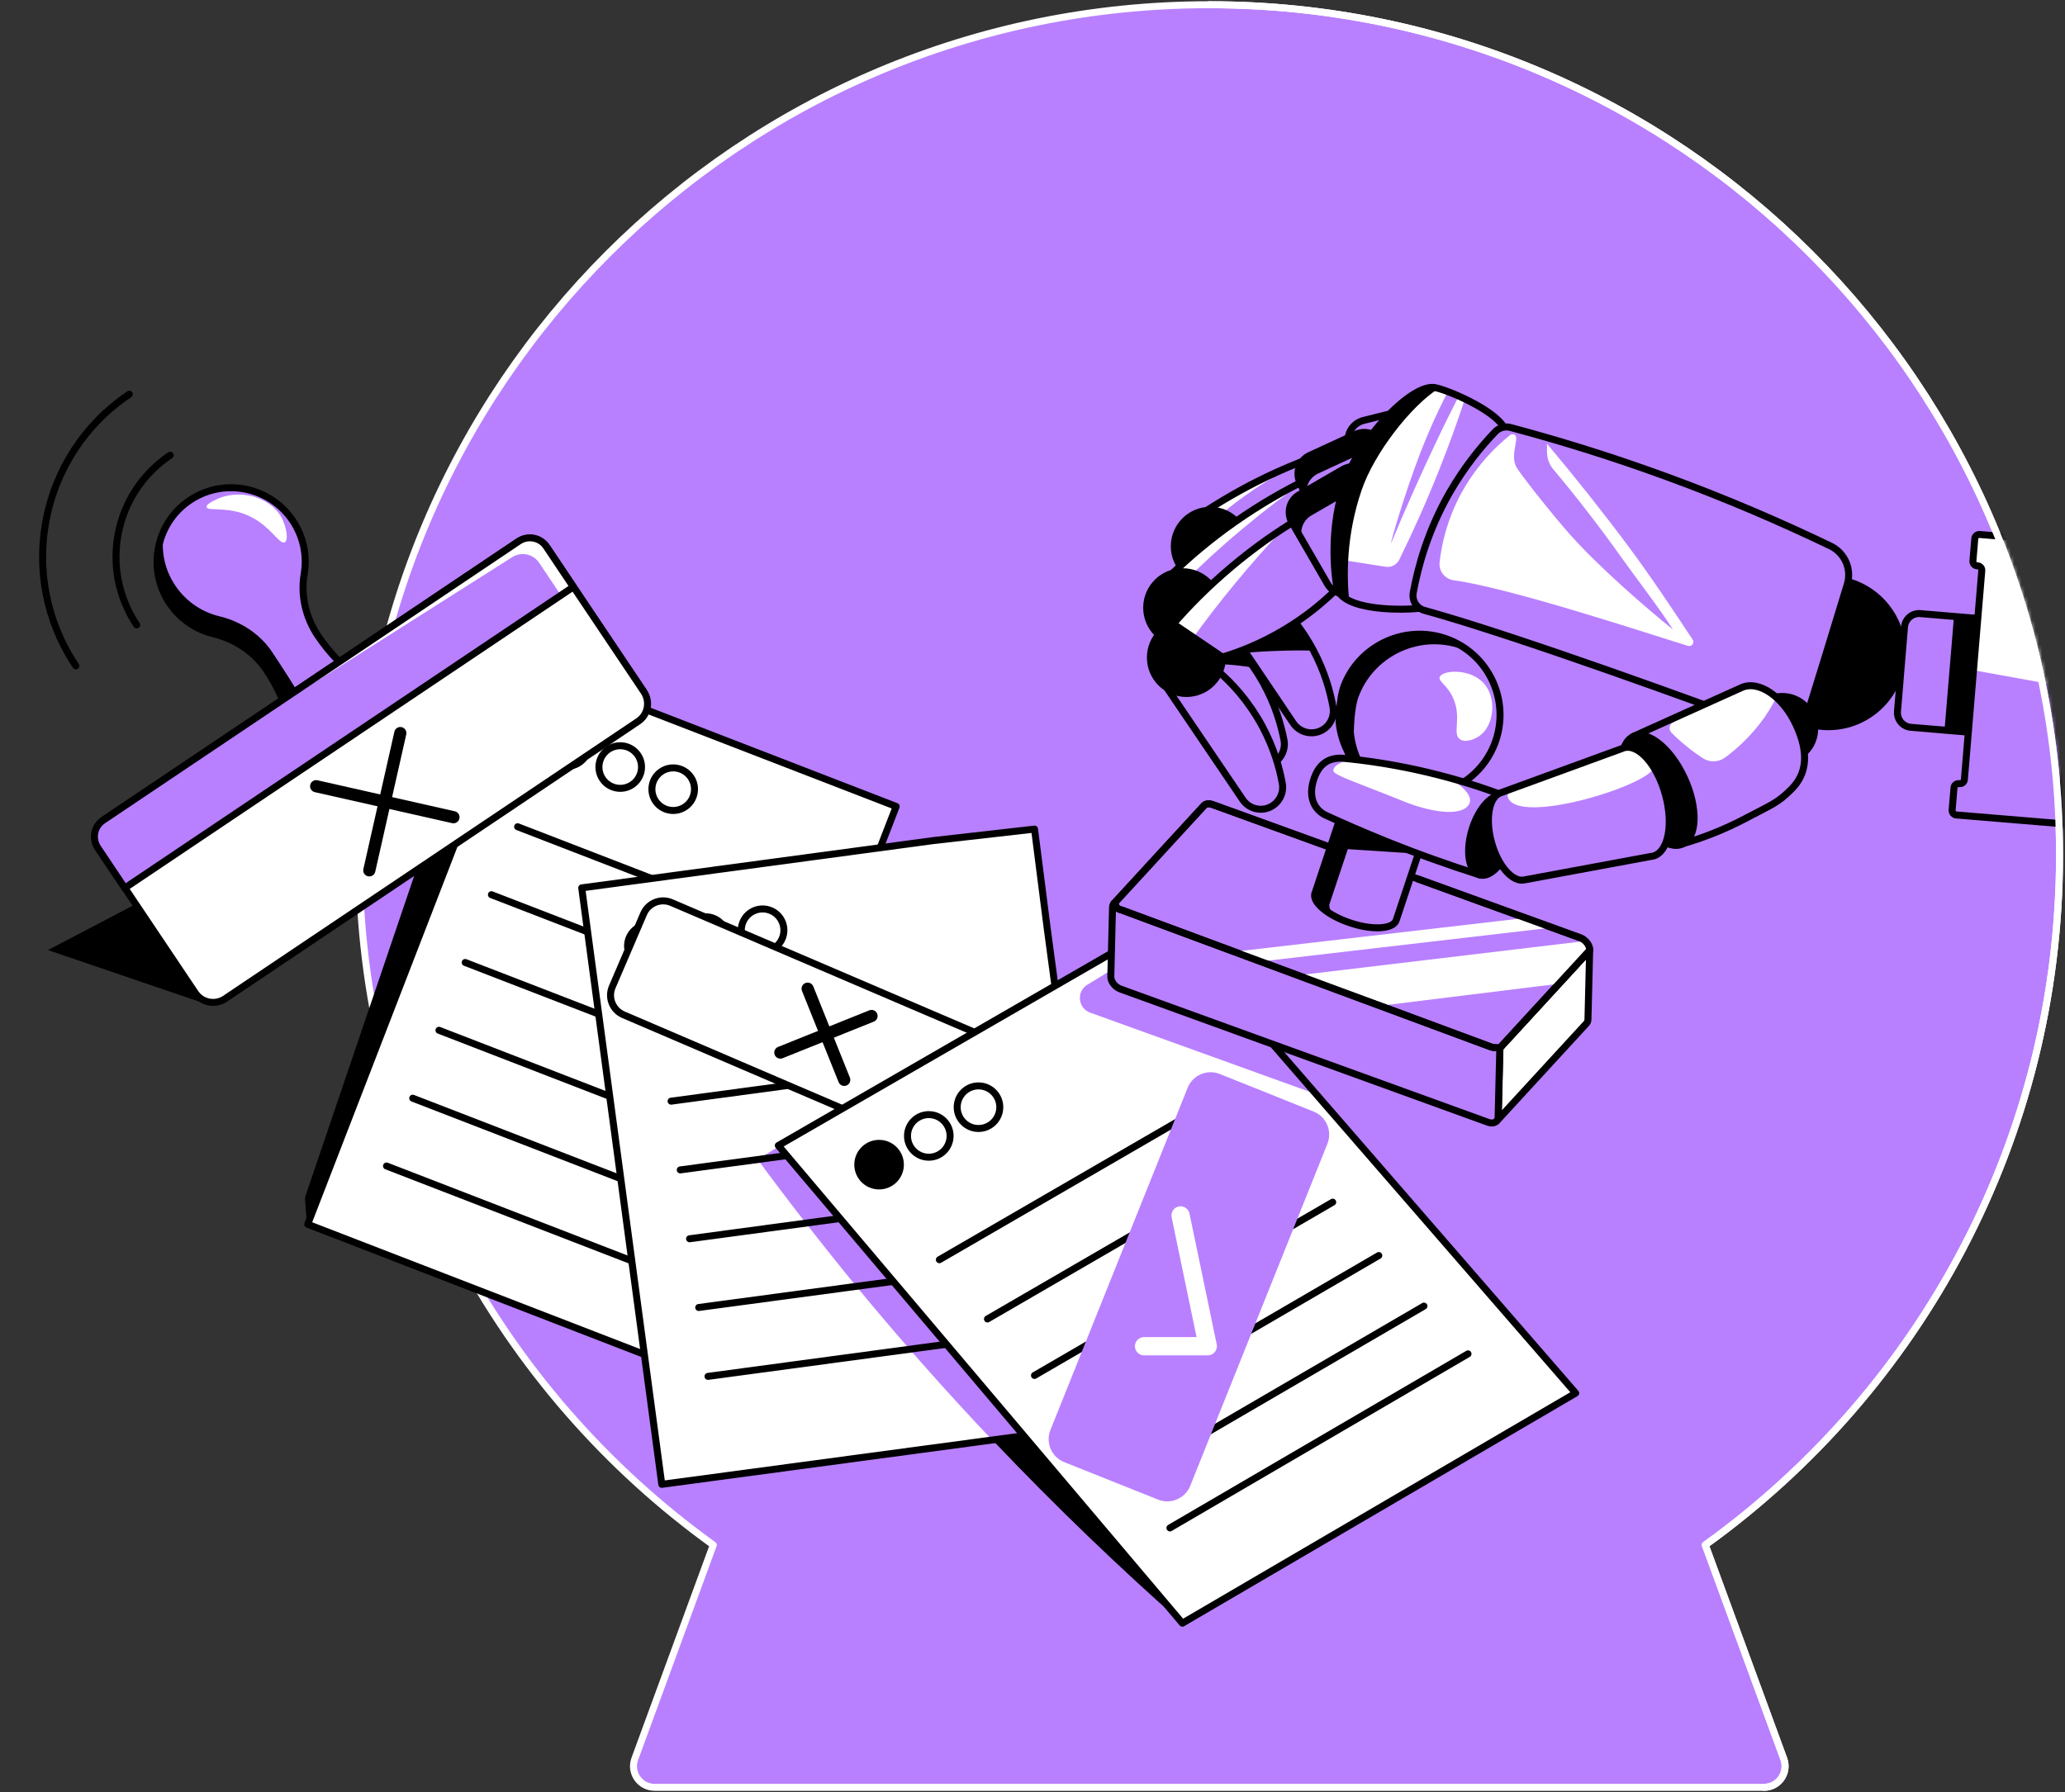 <svg width="591" height="513" viewBox="0 0 591 513" fill="none" xmlns="http://www.w3.org/2000/svg">
<rect x="0" y="0" width="591" height="513" fill="#333333" stroke="none"/>
<path d="M589.441 244.691C589.441 110.301 480.489 1.35 346.099 1.35C211.709 1.35 102.758 110.301 102.758 244.691C102.758 326.092 142.768 398.105 204.143 442.268L181.677 503.514C180.226 507.467 183.148 511.65 187.351 511.65H504.838C509.051 511.65 511.963 507.467 510.522 503.514L488.045 442.268C549.431 398.105 589.441 326.092 589.441 244.691Z" fill="#B880FF" stroke="white" stroke-width="2" stroke-linecap="round" stroke-linejoin="round"/>
<mask id="mask0_1291_3640" style="mask-type:alpha" maskUnits="userSpaceOnUse" x="-1" y="0" width="592" height="513">
<path d="M589.439 244.691C589.439 110.301 480.488 1.35 346.098 1.35C211.708 1.35 0 38.795 0 200.767C0 362.74 142.767 398.105 204.142 442.268L181.676 503.514C180.224 507.467 183.147 511.65 187.35 511.65H504.836C509.05 511.65 511.962 507.467 510.521 503.514L488.044 442.268C549.43 398.105 589.439 326.092 589.439 244.691Z" fill="#C7FA73" stroke="white" stroke-width="2" stroke-linecap="round" stroke-linejoin="round"/>
</mask>
<g mask="url(#mask0_1291_3640)">
<path d="M39.834 258.3L13.723 271.977L58.797 287.342L69.987 264.472L39.834 258.3Z" fill="black"/>
<path d="M114.665 352.796L87.887 351.153L87.266 342.849L125.634 229.831L161.338 239.556L114.665 352.796Z" fill="black"/>
<path d="M83.757 149.01C77.051 139.063 63.418 136.576 53.648 143.681C44.855 150.076 42.368 162.288 47.875 171.614C50.939 176.765 55.78 180.14 61.109 181.428C67.237 182.938 72.699 186.49 76.252 191.73C79.671 196.837 82.202 202.566 83.623 208.65C90.329 204.12 97.079 199.635 103.784 195.105C98.678 191.464 94.326 186.979 90.906 181.872C87.487 176.72 86.021 170.459 87.043 164.375C87.931 159.179 86.909 153.717 83.757 149.01Z" fill="#B880FF"/>
<path d="M89.216 204.875C85.264 197.814 80.024 189.865 77.892 186.668C74.384 181.428 68.877 177.875 62.749 176.41C57.42 175.122 52.58 171.747 49.516 166.596C46.762 161.977 46.007 156.648 47.029 151.675C44.098 157.892 44.187 165.397 47.873 171.614C50.937 176.765 55.777 180.14 61.106 181.428C67.234 182.938 72.697 186.49 76.249 191.731C79.668 196.837 82.2 202.566 83.621 208.65C85.486 207.407 87.351 206.119 89.216 204.875Z" fill="black"/>
<path d="M39.126 178.897C28.379 162.821 32.642 141.061 48.718 130.314" stroke="black" stroke-width="2" stroke-miterlimit="10" stroke-linecap="round" stroke-linejoin="round"/>
<path d="M21.717 190.62C4.443 164.908 11.326 130.093 36.994 112.862" stroke="black" stroke-width="2" stroke-miterlimit="10" stroke-linecap="round" stroke-linejoin="round"/>
<path d="M59.108 145.147C59.331 146.346 64.26 145.103 69.722 147.057C77.094 149.677 79.891 156.16 81.49 155.228C82.645 154.562 81.934 150.831 80.691 148.389C78.648 144.392 74.784 142.971 73.408 142.438C72.875 142.216 67.946 140.529 62.706 142.616C62.217 142.838 58.931 144.17 59.108 145.147Z" fill="white"/>
<path d="M83.757 149.01C77.051 139.063 63.418 136.576 53.648 143.681C44.855 150.076 42.368 162.288 47.875 171.614C50.939 176.765 55.78 180.14 61.109 181.428C67.237 182.938 72.699 186.49 76.252 191.73C79.671 196.837 82.202 202.566 83.623 208.65C90.329 204.12 97.079 199.635 103.784 195.105C98.678 191.464 94.326 186.979 90.906 181.872C87.487 176.72 86.021 170.459 87.043 164.375C87.931 159.179 86.909 153.717 83.757 149.01Z" stroke="black" stroke-width="2" stroke-miterlimit="10" stroke-linecap="round" stroke-linejoin="round"/>
<path d="M150.208 189.757L88.059 350.463L194.34 391.565L256.489 230.859L150.208 189.757Z" fill="white" stroke="black" stroke-width="2" stroke-miterlimit="10" stroke-linecap="round" stroke-linejoin="round"/>
<path d="M140.641 256.121L221.152 287.251" stroke="black" stroke-width="2" stroke-miterlimit="10" stroke-linecap="round" stroke-linejoin="round"/>
<path d="M133.137 275.524L213.648 306.654" stroke="black" stroke-width="2" stroke-miterlimit="10" stroke-linecap="round" stroke-linejoin="round"/>
<path d="M148.145 236.667L228.656 267.797" stroke="black" stroke-width="2" stroke-miterlimit="10" stroke-linecap="round" stroke-linejoin="round"/>
<path d="M125.629 294.931L206.096 326.06" stroke="black" stroke-width="2" stroke-miterlimit="10" stroke-linecap="round" stroke-linejoin="round"/>
<path d="M118.125 314.381L198.592 345.511" stroke="black" stroke-width="2" stroke-miterlimit="10" stroke-linecap="round" stroke-linejoin="round"/>
<path d="M110.621 333.787L191.088 364.917" stroke="black" stroke-width="2" stroke-miterlimit="10" stroke-linecap="round" stroke-linejoin="round"/>
<circle cx="162.35" cy="213.244" r="6.096" transform="rotate(54.687 162.35 213.244)" fill="black" stroke="black" stroke-width="2"/>
<circle cx="177.51" cy="219.578" r="6.096" transform="rotate(54.687 177.51 219.578)" stroke="black" stroke-width="2"/>
<circle cx="192.671" cy="225.919" r="6.096" transform="rotate(54.687 192.671 225.919)" stroke="black" stroke-width="2"/>
<path d="M318.762 407.551L189.403 424.915L166.488 254.167L267.161 240.623L295.21 237.342L299.667 265.447L318.762 407.551Z" fill="white"/>
<path d="M192.066 315.227L289.985 302.038" stroke="black" stroke-width="2" stroke-miterlimit="10" stroke-linecap="round" stroke-linejoin="round"/>
<circle cx="185.704" cy="270.8" r="6.096" transform="rotate(24.13 185.704 270.8)" stroke="black" stroke-width="2"/>
<circle cx="201.977" cy="268.548" r="6.096" transform="rotate(24.13 201.977 268.548)" stroke="black" stroke-width="2"/>
<circle cx="218.255" cy="266.296" r="6.096" transform="rotate(24.13 218.255 266.296)" stroke="black" stroke-width="2"/>
<path d="M284.921 336.144L178.431 290.493C175.323 289.161 173.902 285.564 175.234 282.5L184.204 261.584C185.537 258.475 189.134 257.054 192.198 258.386L298.732 303.993C301.841 305.325 303.262 308.922 301.929 311.987L292.959 332.947C291.627 336.056 288.03 337.477 284.921 336.144Z" fill="white" stroke="black" stroke-width="2" stroke-miterlimit="10" stroke-linecap="round" stroke-linejoin="round"/>
<path d="M297.355 410.392C276.128 382.282 254.857 354.171 233.63 326.061L232.253 322.42L216.844 331.923C225.636 343.869 235.051 355.992 245.087 368.249C257.965 383.88 270.977 398.535 283.944 412.212L297.355 410.392Z" fill="#B880FF"/>
<path d="M318.762 407.551L189.403 424.915L166.488 254.167L267.161 240.623L296.081 237.342L299.667 265.447L318.762 407.551Z" stroke="black" stroke-width="2" stroke-miterlimit="10" stroke-linecap="round" stroke-linejoin="round"/>
<path d="M194.688 334.902L292.651 321.757" stroke="black" stroke-width="2" stroke-miterlimit="10" stroke-linecap="round" stroke-linejoin="round"/>
<path d="M197.352 354.618L295.315 341.429" stroke="black" stroke-width="2" stroke-miterlimit="10" stroke-linecap="round" stroke-linejoin="round"/>
<path d="M199.973 374.289L297.936 361.145" stroke="black" stroke-width="2" stroke-miterlimit="10" stroke-linecap="round" stroke-linejoin="round"/>
<path d="M202.633 394.008L300.596 380.819" stroke="black" stroke-width="2" stroke-miterlimit="10" stroke-linecap="round" stroke-linejoin="round"/>
<path d="M182.606 206.518L64.392 285.919C61.595 287.784 57.82 287.073 55.91 284.276L28.244 243.021C26.379 240.223 27.09 236.449 29.887 234.539L148.145 155.138C150.943 153.273 154.718 153.983 156.627 156.781L184.293 198.036C186.158 200.878 185.448 204.653 182.606 206.518Z" fill="white" stroke="black" stroke-width="2" stroke-miterlimit="10" stroke-linecap="round" stroke-linejoin="round"/>
<path d="M148.502 154.917L29.534 234.807C26.914 236.539 26.248 240.091 27.98 242.667L35.707 254.213L164.089 168.017L156.362 156.471C154.631 153.851 151.078 153.185 148.502 154.917Z" fill="#B880FF"/>
<path d="M148.504 154.917L57.734 215.845L146.461 159.58C149.081 157.848 152.589 158.514 154.321 161.134L160.538 170.415L164.091 168.017L156.364 156.471C154.632 153.851 151.079 153.185 148.504 154.917Z" fill="white"/>
<path d="M148.502 154.917L29.534 234.807C26.914 236.539 26.248 240.091 27.98 242.667L35.707 254.213L164.089 168.017L156.362 156.471C154.631 153.851 151.078 153.185 148.502 154.917Z" stroke="black" stroke-width="2" stroke-miterlimit="10" stroke-linecap="round" stroke-linejoin="round"/>
<path d="M297.355 410.394L283.988 412.17C302.329 431.487 320.58 448.939 338.343 464.615C324.71 446.586 311.033 428.512 297.355 410.394Z" fill="black"/>
<path d="M450.961 398.803L338.388 464.66L222.75 327.928L335.59 262.782L356.417 289.871L450.961 398.803Z" fill="white"/>
<path d="M282.609 377.578L368.005 328.019" stroke="black" stroke-width="2" stroke-miterlimit="10" stroke-linecap="round" stroke-linejoin="round"/>
<path d="M296.066 393.742L381.418 344.139" stroke="black" stroke-width="2" stroke-miterlimit="10" stroke-linecap="round" stroke-linejoin="round"/>
<path d="M309.254 409.108L394.606 359.416" stroke="black" stroke-width="2" stroke-miterlimit="10" stroke-linecap="round" stroke-linejoin="round"/>
<path d="M322.18 423.626L407.531 373.89" stroke="black" stroke-width="2" stroke-miterlimit="10" stroke-linecap="round" stroke-linejoin="round"/>
<path d="M334.836 437.393L420.143 387.567" stroke="black" stroke-width="2" stroke-miterlimit="10" stroke-linecap="round" stroke-linejoin="round"/>
<path d="M268.844 360.613L354.284 311.099" stroke="black" stroke-width="2" stroke-miterlimit="10" stroke-linecap="round" stroke-linejoin="round"/>
<path d="M378.978 327.042L339.721 424.961C338.478 428.069 334.925 429.624 331.772 428.336L304.95 417.634C301.841 416.39 300.287 412.837 301.575 409.685L340.831 311.765C342.075 308.657 345.628 307.103 348.78 308.39L375.603 319.137C378.711 320.381 380.221 323.933 378.978 327.042Z" fill="#B880FF" stroke="#B880FF" stroke-width="2" stroke-miterlimit="10" stroke-linecap="round" stroke-linejoin="round"/>
<path d="M337.853 265.578L311.164 281.92C308.011 283.874 308.499 288.581 311.963 289.869L376.576 313.183L337.853 265.578Z" fill="#B880FF"/>
<path d="M450.961 398.803L338.388 464.66L222.75 327.928L335.59 262.782L356.417 289.871L450.961 398.803Z" stroke="black" stroke-width="2" stroke-miterlimit="10" stroke-linecap="round" stroke-linejoin="round"/>
<path d="M387.906 127.028C381.334 128.849 373.784 131.38 365.613 135.066C357.709 138.619 350.959 142.527 345.363 146.124C349.005 150.431 352.646 154.783 356.288 159.091C361.394 159.002 368.1 158.38 375.694 156.337C382.533 154.472 388.128 151.985 392.347 149.676C392.746 144.747 393.146 139.862 393.546 134.933L387.906 127.028Z" fill="#B880FF"/>
<path d="M356.464 141.817C362.104 137.776 367.521 134.667 372.406 132.225C370.186 133.113 367.965 134.045 365.656 135.067C357.752 138.619 351.002 142.527 345.406 146.124C346.161 147.012 346.916 147.901 347.627 148.789C350.247 146.479 353.178 144.126 356.464 141.817Z" fill="white"/>
<path d="M387.906 127.028C381.334 128.849 373.784 131.38 365.613 135.066C357.709 138.619 350.959 142.527 345.363 146.124C349.005 150.431 352.646 154.783 356.288 159.091C361.394 159.002 368.1 158.38 375.694 156.337C382.533 154.472 388.128 151.985 392.347 149.676C392.746 144.747 393.146 139.862 393.546 134.933L387.906 127.028Z" stroke="black" stroke-width="2" stroke-miterlimit="10" stroke-linejoin="round"/>
<path d="M346.385 166.684C352.075 166.684 356.687 162.072 356.687 156.382C356.687 150.692 352.075 146.079 346.385 146.079C340.695 146.079 336.082 150.692 336.082 156.382C336.082 162.072 340.695 166.684 346.385 166.684Z" fill="black" stroke="black" stroke-width="2" stroke-miterlimit="10" stroke-linejoin="round"/>
<path d="M378.445 208.96C375.647 210.558 372.05 209.759 370.185 207.094L348.559 174.988L363.568 170.547C366.943 173.567 371.873 178.629 375.869 186.134C379.111 192.218 380.71 197.946 381.509 202.432C381.953 205.052 380.754 207.672 378.445 208.96Z" fill="#B880FF" stroke="black" stroke-width="2" stroke-miterlimit="10" stroke-linejoin="round"/>
<path d="M375.868 186.223C375.868 186.223 375.868 186.179 375.824 186.179C371.827 178.674 366.942 173.612 363.523 170.592L355.707 172.901L348.957 175.699L356.462 186.845C359.526 186.623 362.723 186.401 366.01 186.312C369.473 186.179 372.715 186.179 375.868 186.223Z" fill="black"/>
<path d="M364.502 218.419C361.705 220.062 358.108 219.307 356.243 216.687L334.172 184.847L349.093 180.229C352.512 183.204 357.486 188.178 361.616 195.638C364.946 201.677 366.59 207.362 367.478 211.847C367.966 214.467 366.767 217.087 364.502 218.419Z" fill="#B880FF" stroke="black" stroke-width="2" stroke-miterlimit="10" stroke-linecap="round" stroke-linejoin="round"/>
<path d="M349.093 180.229L334.172 184.847L336.881 188.755L345.407 190.131C347.894 190.043 350.692 190.131 353.711 190.442C355.532 190.62 357.264 190.886 358.863 191.153C357.486 189.199 355.798 186.978 349.093 180.229Z" fill="black"/>
<path d="M363.967 230.809C361.17 232.452 357.573 231.652 355.708 228.988L333.992 196.926L348.958 192.44C352.377 195.416 357.262 200.478 361.303 207.983C364.545 214.067 366.188 219.751 366.987 224.236C367.476 226.856 366.232 229.476 363.967 230.809Z" fill="#B880FF"/>
<path d="M363.967 230.809C361.17 232.452 357.573 231.652 355.708 228.988L333.992 196.926L348.958 192.44C352.377 195.416 357.262 200.478 361.303 207.983C364.545 214.067 366.188 219.751 366.987 224.236C367.476 226.856 366.232 229.476 363.967 230.809Z" stroke="black" stroke-width="2" stroke-miterlimit="10" stroke-linecap="round" stroke-linejoin="round"/>
<path d="M339.545 198.524C345.235 198.524 349.847 193.912 349.847 188.222C349.847 182.532 345.235 177.919 339.545 177.919C333.855 177.919 329.242 182.532 329.242 188.222C329.242 193.912 333.855 198.524 339.545 198.524Z" fill="black" stroke="black" stroke-width="2" stroke-miterlimit="10" stroke-linejoin="round"/>
<path d="M373.827 137.377C367.699 140.352 360.727 144.305 353.444 149.411C346.339 154.385 340.433 159.448 335.637 164.066C340.033 167.619 344.385 171.216 348.781 174.768C353.8 173.747 360.283 171.882 367.344 168.462C373.739 165.354 378.757 161.846 382.487 158.826C381.954 153.941 381.466 149.012 380.933 144.127L373.827 137.377Z" fill="#B880FF"/>
<path d="M337.857 165.887C338.168 166.153 338.523 166.42 338.834 166.686C343.719 161.801 349.181 156.739 355.309 151.632C361.704 146.259 367.921 141.507 373.827 137.377C367.699 140.352 360.727 144.305 353.444 149.411C346.739 154.119 341.143 158.87 336.48 163.222C337.013 164.288 337.502 165.221 337.857 165.887Z" fill="white"/>
<path d="M373.827 137.377C367.699 140.352 360.727 144.305 353.444 149.411C346.339 154.385 340.433 159.448 335.637 164.066C340.033 167.619 344.385 171.216 348.781 174.768C353.8 173.747 360.283 171.882 367.344 168.462C373.739 165.354 378.757 161.846 382.487 158.826C381.954 153.941 381.466 149.012 380.933 144.127L373.827 137.377Z" stroke="black" stroke-width="2" stroke-miterlimit="10" stroke-linejoin="round"/>
<path d="M338.478 184.271C344.168 184.271 348.781 179.659 348.781 173.969C348.781 168.279 344.168 163.666 338.478 163.666C332.788 163.666 328.176 168.279 328.176 173.969C328.176 179.659 332.788 184.271 338.478 184.271Z" fill="black" stroke="black" stroke-width="2" stroke-miterlimit="10" stroke-linejoin="round"/>
<path d="M371.472 148.611C365.655 152.12 359.082 156.649 352.243 162.422C345.627 168.018 340.164 173.568 335.812 178.587C340.475 181.74 345.183 184.937 349.845 188.09C354.73 186.624 361.036 184.182 367.742 180.141C373.826 176.499 378.488 172.547 381.952 169.217C381.02 164.376 380.043 159.536 379.11 154.695L371.472 148.611Z" fill="#B880FF"/>
<path d="M367.564 151.056C362.768 154.164 357.572 157.894 352.243 162.424C345.627 168.019 340.164 173.57 335.812 178.588C337.722 179.876 339.632 181.164 341.541 182.452C345.049 177.611 348.913 172.549 353.132 167.442C358.016 161.491 362.857 156.029 367.564 151.056Z" fill="white"/>
<path d="M371.472 148.611C365.655 152.12 359.082 156.649 352.243 162.422C345.627 168.018 340.164 173.568 335.812 178.587C340.475 181.74 345.183 184.937 349.845 188.09C354.73 186.624 361.036 184.182 367.742 180.141C373.826 176.499 378.488 172.547 381.952 169.217C381.02 164.376 380.043 159.536 379.11 154.695L371.472 148.611Z" stroke="black" stroke-width="2" stroke-miterlimit="10" stroke-linecap="round" stroke-linejoin="round"/>
<path d="M523.259 208.027C534.933 208.027 544.397 198.563 544.397 186.889C544.397 175.215 534.933 165.751 523.259 165.751C511.585 165.751 502.121 175.215 502.121 186.889C502.121 198.563 511.585 208.027 523.259 208.027Z" fill="black" stroke="black" stroke-width="2" stroke-miterlimit="10" stroke-linejoin="round"/>
<path d="M412.062 147.812L398.029 151.32C394.921 152.12 391.768 150.21 390.968 147.101L385.995 127.429C385.195 124.32 387.105 121.167 390.213 120.368L404.246 116.86C407.355 116.06 410.508 117.97 411.307 121.079L416.281 140.751C417.036 143.86 415.17 147.013 412.062 147.812Z" fill="#B880FF" stroke="black" stroke-width="2" stroke-miterlimit="10" stroke-linecap="round" stroke-linejoin="round"/>
<path d="M401.404 153.273L388.259 159.357C385.328 160.689 381.909 159.446 380.532 156.515L372.006 138.086C370.674 135.155 371.917 131.736 374.848 130.359L387.993 124.319C390.924 122.987 394.343 124.231 395.72 127.162L404.246 145.591C405.578 148.477 404.29 151.941 401.404 153.273Z" fill="#B880FF" stroke="black" stroke-width="2" stroke-miterlimit="10" stroke-linecap="round" stroke-linejoin="round"/>
<path d="M387.993 124.319L374.848 130.403C371.917 131.736 370.674 135.199 372.006 138.13L380.532 156.559L374.404 143.282C373.072 140.351 374.315 136.931 377.246 135.555L390.391 129.471C393.322 128.139 396.741 129.382 398.118 132.313L395.72 127.162C394.343 124.231 390.879 122.987 387.993 124.319Z" fill="black"/>
<path d="M400.382 162.022L387.859 169.26C385.061 170.859 381.509 169.926 379.91 167.129L369.741 149.543C368.142 146.746 369.074 143.193 371.872 141.594L384.395 134.356C387.193 132.757 390.745 133.69 392.344 136.487L402.469 154.073C404.112 156.871 403.135 160.423 400.382 162.022Z" fill="#B880FF" stroke="black" stroke-width="2" stroke-miterlimit="10" stroke-linecap="round" stroke-linejoin="round"/>
<path d="M384.395 134.356L371.872 141.594C369.074 143.193 368.142 146.746 369.741 149.543L373.204 155.494C371.606 152.696 372.538 149.144 375.336 147.545L387.859 140.306C390.657 138.708 394.209 139.64 395.808 142.438L392.344 136.487C390.745 133.69 387.193 132.757 384.395 134.356Z" fill="black"/>
<path d="M382.53 167.795C383.685 175.389 403.268 174.589 406.333 174.101C414.681 156.693 440.393 138.797 430.402 122.277C427.115 116.904 413.882 111.53 410.684 110.953C403.846 109.754 388.747 126.096 384.75 138.441C380.931 150.387 381.553 161.178 382.53 167.795Z" fill="#B880FF"/>
<path d="M396.566 162.245C398.165 162.512 399.763 161.668 400.474 160.203C404.337 152.342 408.201 143.772 411.887 134.491C414.685 127.474 417.127 120.68 419.259 114.196C418.637 113.93 418.06 113.619 417.482 113.397C415.351 117.616 413.175 121.968 411.087 126.408C406.336 136.4 402.028 146.125 398.12 155.54C397.898 155.451 402.028 141.241 406.469 129.695C408.245 125.121 410.777 119.081 414.374 112.109C412.775 111.532 411.487 111.132 410.777 110.999C403.938 109.8 388.839 126.142 384.843 138.487C382.578 145.504 381.867 152.12 381.867 157.76C382.667 158.693 383.244 159.403 384.043 160.291L396.566 162.245Z" fill="white"/>
<path d="M389.679 140.354C393.276 129.696 403.934 116.108 411.705 111.223C411.306 111.134 410.995 111.045 410.728 111.001C403.89 109.802 388.791 126.144 384.794 138.489C380.931 150.435 381.553 161.226 382.574 167.887C382.84 169.708 384.173 171.04 386.127 172.017C385.416 164.734 385.283 153.233 389.679 140.354Z" fill="black"/>
<path d="M382.53 167.795C383.685 175.389 403.268 174.589 406.333 174.101C414.681 156.693 440.393 138.797 430.402 122.277C427.115 116.904 413.882 111.53 410.684 110.953C403.846 109.754 388.747 126.096 384.75 138.441C380.931 150.387 381.553 161.178 382.53 167.795Z" stroke="black" stroke-width="2" stroke-miterlimit="10" stroke-linejoin="round"/>
<path d="M517.886 202.477C516.332 207.584 510.781 210.293 505.763 208.383C490.22 202.521 434.489 182.138 407.622 174.722C405.402 174.101 404.069 171.925 404.469 169.66C405.846 162.066 408.688 151.852 414.816 141.106C419.079 133.689 423.831 127.872 427.961 123.564C429.071 122.41 430.714 121.966 432.268 122.365C446.257 126.096 461.266 130.714 477.031 136.487C494.173 142.749 509.804 149.543 523.881 156.293C528.011 158.291 530.01 162.954 528.677 167.306C525.125 179.03 521.528 190.753 517.886 202.477Z" fill="#B880FF" stroke="black" stroke-width="2" stroke-miterlimit="10" stroke-linejoin="round"/>
<path d="M668.026 238.005C665.361 238.138 662.697 238.182 660.032 238.182C647.376 238.182 634.764 236.806 622.419 234.141C611.006 231.654 599.816 228.013 589.113 223.306L593.954 212.337C603.945 216.733 614.381 220.108 624.995 222.462C638.894 225.482 653.194 226.725 667.493 226.059" fill="#B880FF"/>
<path d="M668.026 238.005C665.361 238.138 662.697 238.182 660.032 238.182C647.376 238.182 634.764 236.806 622.419 234.141C611.006 231.654 599.816 228.013 589.113 223.306L593.954 212.337C603.945 216.733 614.381 220.108 624.995 222.462C638.894 225.482 653.194 226.725 667.493 226.059" stroke="black" stroke-width="2" stroke-miterlimit="10" stroke-linejoin="round"/>
<path d="M566.954 209.893L546.926 208.206C544.572 208.028 542.84 205.941 543.062 203.632L545.06 179.518C545.238 177.165 547.325 175.433 549.635 175.655L569.662 177.342L566.954 209.893Z" fill="#B880FF" stroke="black" stroke-width="2" stroke-miterlimit="10" stroke-linejoin="round"/>
<path d="M559.232 176.419L556.52 208.992L566.964 209.862L569.676 177.289L559.232 176.419Z" fill="black"/>
<path d="M607.28 156.382L566.602 153.007C565.848 152.963 565.226 153.496 565.181 154.206L564.649 160.557C564.604 161.312 565.137 161.933 565.848 161.978H565.981C566.736 162.022 567.269 162.688 567.18 163.399L562.206 223.127C562.162 223.882 561.496 224.415 560.785 224.326H560.652C559.897 224.282 559.275 224.815 559.231 225.525L558.698 231.876C558.653 232.631 559.186 233.252 559.897 233.297L600.574 236.672C601.329 236.716 601.951 236.183 601.995 235.473L608.479 157.759C608.523 157.093 607.991 156.471 607.28 156.382Z" fill="#B880FF"/>
<path d="M605.058 199.147L608.478 157.847C608.522 157.093 607.989 156.471 607.279 156.426L566.601 153.051C565.846 153.007 565.224 153.54 565.18 154.25L564.647 160.601C564.603 161.356 565.136 161.977 565.846 162.022H565.979C566.734 162.066 567.267 162.732 567.178 163.443L564.825 191.864L605.058 199.147Z" fill="white"/>
<path d="M607.28 156.382L566.602 153.007C565.848 152.963 565.226 153.496 565.181 154.206L564.649 160.557C564.604 161.312 565.137 161.933 565.848 161.978H565.981C566.736 162.022 567.269 162.688 567.18 163.399L562.206 223.127C562.162 223.882 561.496 224.415 560.785 224.326H560.652C559.897 224.282 559.275 224.815 559.231 225.525L558.698 231.876C558.653 232.631 559.186 233.252 559.897 233.297L600.574 236.672C601.329 236.716 601.951 236.183 601.995 235.473L608.479 157.759C608.523 157.093 607.991 156.471 607.28 156.382Z" stroke="black" stroke-width="2" stroke-miterlimit="10" stroke-linejoin="round"/>
<path d="M465.797 156.073C458.025 145.681 450.298 136 442.749 127.03V129.339C442.749 131.16 443.371 132.981 444.57 134.357C451.009 142.04 457.581 150.477 464.109 159.67C468.639 166.02 474.989 174.191 478.808 180.231C470.77 173.747 457.537 162.245 449.321 153.009C443.859 146.836 434.756 135.29 433.912 133.558C431.869 129.517 435.999 123.744 432.402 124.366C428.183 127.741 420.146 135.112 415.394 147.28C413.44 152.298 412.463 156.961 412.019 160.913C411.708 163.489 413.529 165.754 416.06 166.109C432.669 168.418 471.925 181.474 483.116 184.893C484.182 185.204 485.025 184.05 484.448 183.117C478.719 174.458 472.547 165.132 465.797 156.073Z" fill="white"/>
<path d="M510.07 217.932C515.196 217.932 519.352 213.776 519.352 208.65C519.352 203.524 515.196 199.369 510.07 199.369C504.944 199.369 500.789 203.524 500.789 208.65C500.789 213.776 504.944 217.932 510.07 217.932Z" fill="black" stroke="black" stroke-width="2" stroke-miterlimit="10" stroke-linejoin="round"/>
<path d="M429.292 299.954L428.803 319.76C428.803 320.248 428.626 320.648 428.359 320.914L454.027 292.982C454.293 292.671 454.471 292.316 454.471 291.827L454.96 272.021L429.292 299.954Z" fill="white" stroke="black" stroke-width="2" stroke-miterlimit="10" stroke-linecap="round" stroke-linejoin="round"/>
<path d="M426.492 296.357C428.046 296.934 429.29 298.533 429.245 299.954L428.757 319.76C428.713 321.181 427.425 321.847 425.87 321.27L320.669 283.123C319.114 282.546 317.871 280.947 317.915 279.526L318.404 259.72C318.448 258.299 319.736 257.633 321.29 258.211L426.492 296.357Z" fill="#B880FF" stroke="black" stroke-width="2" stroke-miterlimit="10" stroke-linecap="round" stroke-linejoin="round"/>
<path d="M452.16 268.426L346.958 230.28C345.936 229.925 345.004 230.058 344.515 230.635L318.848 258.568C319.381 257.99 320.269 257.857 321.29 258.212L426.492 296.359C428.046 296.936 429.29 298.535 429.245 299.956L454.913 272.023C455.002 270.602 453.758 269.004 452.16 268.426Z" fill="#B880FF"/>
<path d="M452.16 268.426L346.958 230.28C345.936 229.925 345.004 230.058 344.515 230.635L318.848 258.568C319.381 257.99 318.626 259.989 320.979 260.477L425.737 299.334C427.291 299.911 427.291 299.956 429.29 299.956L454.957 272.023C455.002 270.602 453.758 269.004 452.16 268.426Z" fill="#B880FF" stroke="black" stroke-width="2" stroke-miterlimit="10" stroke-linecap="round" stroke-linejoin="round"/>
<path d="M397.187 287.651L446.169 281.612L454.962 272.064C454.962 271.131 454.473 270.11 453.629 269.399L373.207 278.991L397.187 287.651Z" fill="white"/>
<path d="M436.53 262.783L354.953 272.242L362.547 275.04L444.213 265.536L436.53 262.783Z" fill="white"/>
<path d="M412.637 182.449C401.136 179.118 388.79 185.291 384.616 196.526C383.328 199.99 383.284 206.118 383.24 206.607C383.24 206.607 383.24 206.607 383.24 206.651C383.506 209.449 384.261 212.158 385.46 214.644C387.192 218.286 387.369 222.46 386.126 226.279L384.661 230.676C384.572 230.942 384.527 231.164 384.439 231.431L376.267 255.944C375.779 258.475 380.175 262.116 386.437 264.203C389.59 265.269 392.654 265.713 395.008 265.58C397.45 265.447 399.137 264.736 399.582 263.449L409.44 233.829C410.728 230.009 413.481 226.901 417.034 224.991C422.096 222.327 426.182 217.753 428.136 211.891C432.221 199.546 425.294 186.135 412.637 182.449Z" fill="#B880FF"/>
<path d="M380.489 258.831L388.66 234.318C388.749 234.095 388.837 233.829 388.882 233.563L390.347 229.166C391.635 225.347 391.457 221.128 389.681 217.531C388.482 215.045 387.727 212.336 387.461 209.538C387.461 209.538 387.461 209.538 387.461 209.494C387.505 208.961 387.55 202.832 388.837 199.413C393.056 188.178 405.357 182.005 416.859 185.336C418.413 185.78 419.878 186.402 421.255 187.112C418.813 184.98 415.882 183.382 412.596 182.405C401.094 179.074 388.749 185.247 384.574 196.482C383.286 199.946 383.242 206.074 383.198 206.563C383.198 206.563 383.198 206.563 383.198 206.607C383.464 209.405 384.219 212.114 385.418 214.6C387.15 218.242 387.328 222.416 386.084 226.235L384.619 230.632C384.53 230.898 384.485 231.12 384.397 231.387L380.4 243.421L376.226 255.9C375.826 257.809 378.313 260.385 382.221 262.428C380.933 261.184 380.267 259.896 380.489 258.831Z" fill="black"/>
<path d="M405.889 244.397L380.621 242.754L384.396 231.386L406.866 241.422L405.889 244.397Z" fill="black"/>
<path d="M412.06 193.773C411.483 195.061 414.325 196.082 416.013 200.123C418.366 205.763 415.569 210.071 417.833 211.625C419.432 212.735 422.23 211.625 423.74 210.426C427.692 207.318 428.403 199.546 424.495 195.416C420.542 191.286 412.904 191.819 412.06 193.773Z" fill="white"/>
<path d="M412.637 182.449C401.136 179.118 388.79 185.291 384.616 196.526C383.328 199.99 383.284 206.118 383.24 206.607C383.24 206.607 383.24 206.607 383.24 206.651C383.506 209.449 384.261 212.158 385.46 214.644C387.192 218.286 387.369 222.46 386.126 226.279L384.661 230.676C384.572 230.942 384.527 231.164 384.439 231.431L376.267 255.944C375.779 258.475 380.175 262.116 386.437 264.203C389.59 265.269 392.654 265.713 395.008 265.58C397.45 265.447 399.137 264.736 399.582 263.449L409.44 233.829C410.728 230.009 413.481 226.901 417.034 224.991C422.096 222.327 426.182 217.753 428.136 211.891C432.221 199.546 425.294 186.135 412.637 182.449Z" stroke="black" stroke-width="2" stroke-miterlimit="10" stroke-linejoin="round"/>
<path d="M514.067 207.539C510.337 199.412 503.32 194.616 498.436 196.837L467.395 210.825C472.102 221.083 476.809 231.341 481.516 241.555C486.756 240.045 493.107 237.736 499.945 234.095C507.051 230.32 508.783 229.876 512.69 225.924C517.309 221.35 517.62 215.266 514.067 207.539Z" fill="#B880FF"/>
<path d="M481.55 241.624C485.741 239.701 485.98 231.258 482.083 222.765C478.187 214.272 471.63 208.945 467.44 210.868C463.249 212.791 463.01 221.235 466.907 229.728C470.804 238.221 477.36 243.547 481.55 241.624Z" fill="black" stroke="black" stroke-width="2" stroke-miterlimit="10" stroke-linejoin="round"/>
<path d="M507.54 201.278C507.851 200.701 508.073 200.079 508.206 199.502C504.964 196.704 501.367 195.594 498.481 196.882L484.048 203.41C482.272 204.565 480.451 205.719 478.675 206.874C477.698 207.495 477.52 208.872 478.364 209.716C479.607 211.004 481.028 212.291 482.671 213.624C484.27 214.956 485.869 216.066 487.334 217.043C489.244 218.287 491.775 218.242 493.64 216.91C497.148 214.334 501.323 210.56 505.053 205.275C505.985 203.898 506.829 202.566 507.54 201.278Z" fill="white"/>
<path d="M514.067 207.539C510.337 199.412 503.32 194.616 498.436 196.837L467.395 210.825C472.102 221.083 476.809 231.341 481.516 241.555C486.756 240.045 493.107 237.736 499.945 234.095C507.051 230.32 508.783 229.876 512.69 225.924C517.309 221.35 517.62 215.266 514.067 207.539Z" stroke="black" stroke-width="2" stroke-miterlimit="10" stroke-linecap="round" stroke-linejoin="round"/>
<path d="M404.865 220.241C397.404 218.643 390.432 217.621 384.127 217.044C380.974 216.067 377.288 218.909 375.911 223.394C374.534 227.879 375.956 232.276 379.153 233.253C384.526 235.739 390.166 238.182 396.072 240.58C405.575 244.443 414.768 247.685 423.427 250.438C425.737 242.889 428.09 235.34 430.399 227.746C423.161 225.037 414.59 222.328 404.865 220.241Z" fill="#B880FF"/>
<path d="M432.516 240.845C434.446 234.587 433.502 228.741 430.408 227.788C427.314 226.834 423.242 231.134 421.313 237.391C419.384 243.649 420.328 249.495 423.422 250.449C426.516 251.402 430.587 247.103 432.516 240.845Z" fill="black" stroke="black" stroke-width="2" stroke-miterlimit="10" stroke-linejoin="round"/>
<path d="M386.791 217.311C383.772 218.021 381.684 219.176 381.596 220.552C381.462 221.885 388.346 223.972 401.579 229.345C409.35 232.498 418.188 233.919 420.408 230.278C421.785 227.968 418.676 225.082 414.679 222.639C411.571 221.796 408.285 220.952 404.865 220.241C398.426 218.865 392.387 217.932 386.791 217.311Z" fill="white"/>
<path d="M404.867 220.24C397.406 218.642 390.434 217.62 384.128 217.043C379.998 216.865 377.289 218.908 375.913 223.393C374.536 227.878 375.868 231.475 379.155 233.252C384.528 235.739 390.168 238.181 396.074 240.579C405.577 244.442 414.77 247.684 423.429 250.438C425.738 242.888 428.092 235.339 430.401 227.745C423.163 225.036 414.592 222.327 404.867 220.24Z" stroke="black" stroke-width="2" stroke-miterlimit="10" stroke-linecap="round" stroke-linejoin="round"/>
<path d="M476.628 227.434C474.274 218.908 468.99 212.913 464.771 214.067C464.593 214.112 464.416 214.2 464.194 214.289L429.645 226.901C426.225 227.834 424.982 234.184 426.847 241.067C428.712 247.95 433.019 252.791 436.439 251.858L472.587 245.153C472.764 245.108 472.986 245.108 473.164 245.064C477.472 243.865 478.982 236.005 476.628 227.434Z" fill="#B880FF"/>
<path d="M464.818 214.067C464.64 214.111 464.463 214.2 464.241 214.289L432.755 225.79C431.778 226.678 431.29 227.433 431.556 228.233C434.354 236.448 471.568 224.947 473.3 219.795C470.813 215.621 467.571 213.312 464.818 214.067Z" fill="white"/>
<path d="M476.628 227.434C474.274 218.908 468.99 212.913 464.771 214.067C464.593 214.112 464.416 214.2 464.194 214.289L429.645 226.901C426.225 227.834 424.982 234.184 426.847 241.067C428.712 247.95 433.019 252.791 436.439 251.858L472.587 245.153C472.764 245.108 472.986 245.108 473.164 245.064C477.472 243.865 478.982 236.005 476.628 227.434Z" stroke="black" stroke-width="2" stroke-miterlimit="10" stroke-linecap="round" stroke-linejoin="round"/>
<path d="M602.561 155.988L595.215 155.376L588.523 235.746L595.869 236.358L602.561 155.988Z" fill="black"/>
<path d="M379.822 242.224L347.005 230.323C345.983 229.968 345.051 230.101 344.562 230.678L318.895 258.611C319.427 258.033 318.672 260.032 321.026 260.52L425.74 299.333C427.294 299.91 427.294 299.954 429.292 299.954L454.96 272.022C455.004 270.601 453.761 269.002 452.207 268.425L405.889 251.639" stroke="black" stroke-width="2" stroke-miterlimit="10" stroke-linecap="round" stroke-linejoin="round"/>
</g>
<path d="M346.098 1.35C480.488 1.35 589.439 110.301 589.439 244.691C589.439 326.092 549.429 398.105 488.043 442.268L510.52 503.514C511.961 507.467 509.049 511.65 504.836 511.65" stroke="white" stroke-width="2" stroke-linecap="round" stroke-linejoin="round"/>
<circle cx="251.594" cy="333.399" r="6.096" transform="rotate(1.968 251.594 333.399)" fill="black" stroke="black" stroke-width="2"/>
<circle cx="265.82" cy="325.174" r="6.096" transform="rotate(1.968 265.82 325.174)" stroke="black" stroke-width="2"/>
<circle cx="280.043" cy="316.952" r="6.096" transform="rotate(1.968 280.043 316.952)" stroke="black" stroke-width="2"/>
<path fill-rule="evenodd" clip-rule="evenodd" d="M337.345 345.377C338.758 345.083 340.141 345.99 340.435 347.403L348.225 384.847C348.385 385.617 348.19 386.418 347.694 387.028C347.198 387.638 346.454 387.992 345.668 387.992L327.428 387.992C325.985 387.992 324.816 386.823 324.816 385.38C324.816 383.937 325.985 382.767 327.428 382.767L342.456 382.767L335.32 348.467C335.026 347.055 335.933 345.671 337.345 345.377Z" fill="white"/>
<path fill-rule="evenodd" clip-rule="evenodd" d="M114.955 208.155C115.893 208.367 116.482 209.299 116.27 210.237L107.396 249.536C107.184 250.474 106.251 251.063 105.313 250.851C104.375 250.639 103.786 249.707 103.998 248.769L112.873 209.47C113.085 208.532 114.017 207.943 114.955 208.155Z" fill="black"/>
<path fill-rule="evenodd" clip-rule="evenodd" d="M131.481 234.324C131.269 235.263 130.337 235.851 129.398 235.639L90.1 226.765C89.162 226.553 88.573 225.62 88.785 224.682C88.996 223.744 89.929 223.155 90.867 223.367L130.166 232.242C131.104 232.454 131.693 233.386 131.481 234.324Z" fill="black"/>
<path fill-rule="evenodd" clip-rule="evenodd" d="M251.049 290.195C251.407 291.088 250.974 292.102 250.081 292.46L223.979 302.932C223.087 303.29 222.073 302.857 221.715 301.964C221.356 301.071 221.79 300.057 222.682 299.699L248.784 289.228C249.677 288.869 250.691 289.303 251.049 290.195Z" fill="black"/>
<path fill-rule="evenodd" clip-rule="evenodd" d="M242.268 310.745C241.376 311.103 240.362 310.669 240.004 309.777L229.532 283.675C229.174 282.782 229.607 281.768 230.5 281.41C231.393 281.052 232.407 281.485 232.765 282.378L243.236 308.48C243.594 309.372 243.161 310.386 242.268 310.745Z" fill="black"/>
</svg>
